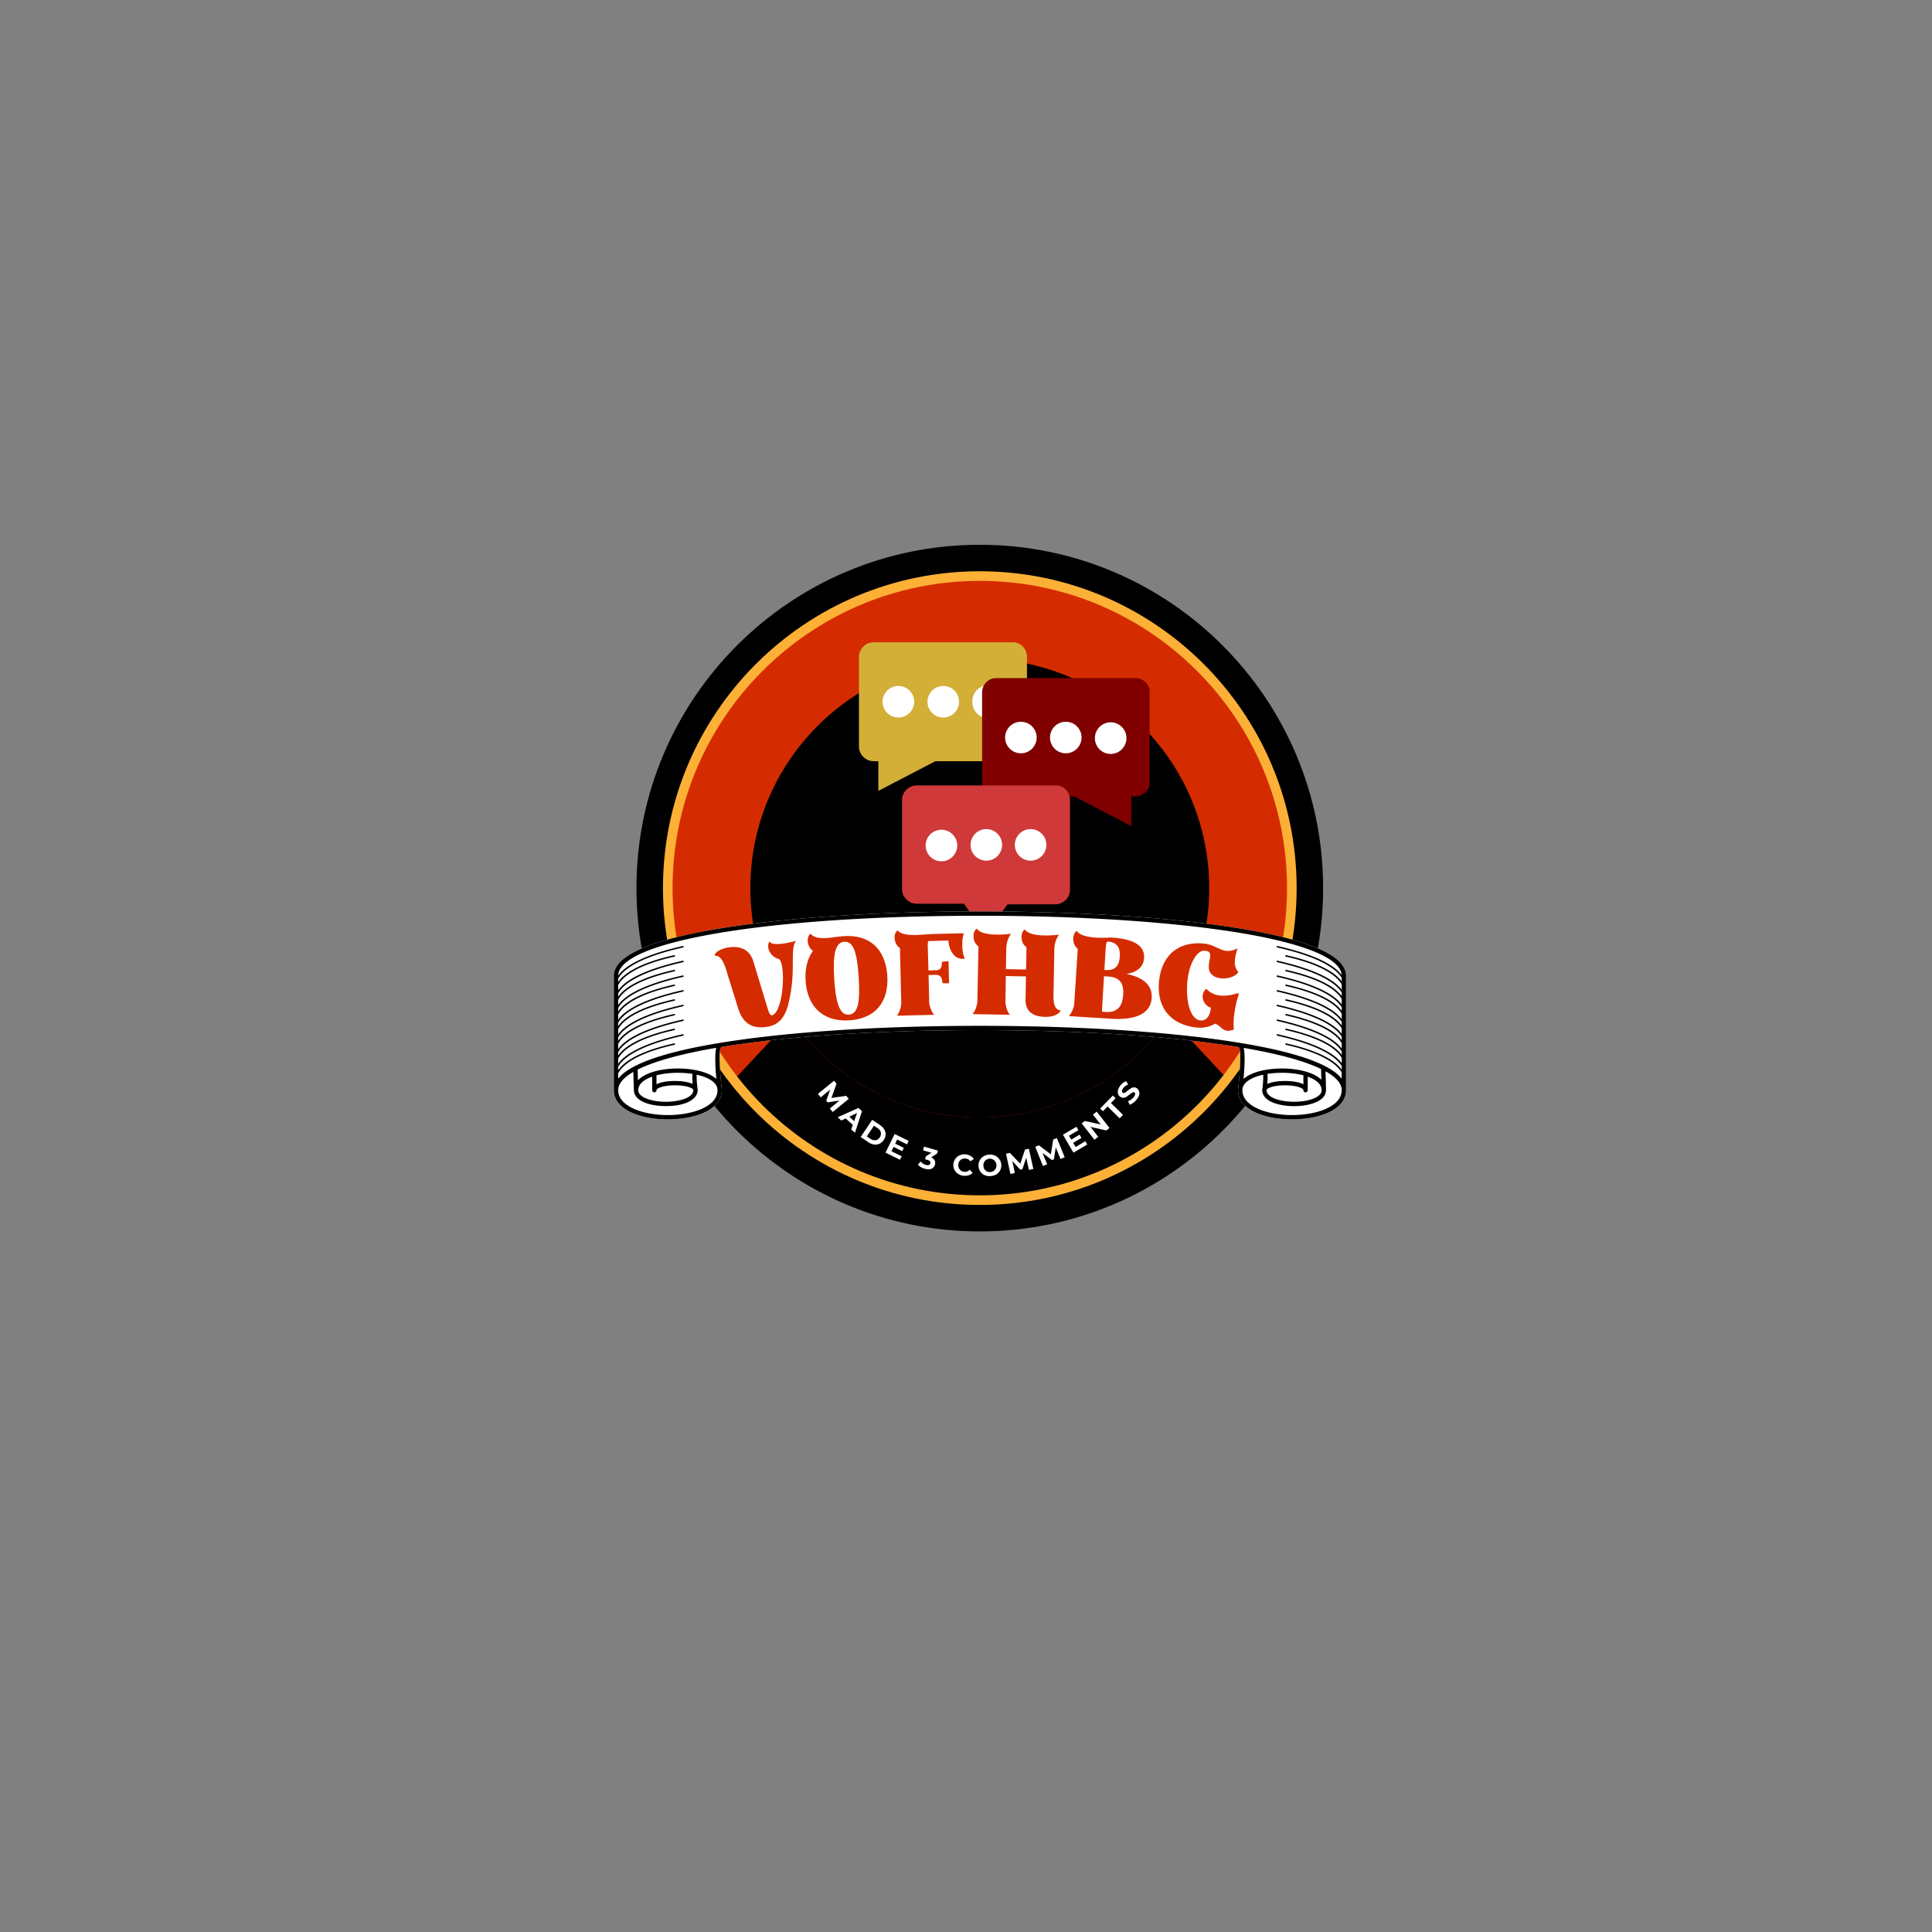 <?xml version="1.0" encoding="UTF-8"?>
<svg data-bbox="119.152 105.738 142.11 133.282" height="500" viewBox="0 0 375 375" width="500" xmlns="http://www.w3.org/2000/svg" data-type="color">
    <rect x="0" y="0" width="375" height="375" fill="#808080" stroke="none"/>
    <g>
        <defs>
            <clipPath id="26c31a12-6a0c-4374-8da1-922e4fa978d8">
                <path d="M138.047 124.672H242.39v104.34H138.047Zm0 0"/>
            </clipPath>
            <clipPath id="a03a6b83-eb1f-4a43-a975-651f402b9f76">
                <path d="M190.219 124.672c-28.813 0-52.172 23.355-52.172 52.168 0 28.816 23.36 52.172 52.172 52.172 28.812 0 52.172-23.356 52.172-52.172 0-28.813-23.36-52.168-52.172-52.168Zm0 0"/>
            </clipPath>
            <clipPath id="d414068d-eacd-4285-bc56-2ae1dc488f93">
                <path d="M123.527 105.75h133.418v133.422H123.527Zm0 0"/>
            </clipPath>
            <clipPath id="376e5274-3a11-4a11-ae49-a980e639a40a">
                <path d="M166.723 124.672H200V154h-33.277Zm0 0"/>
            </clipPath>
            <clipPath id="83c963c4-3a25-4fdc-9416-bcad7fd9baa3">
                <path d="M190 131h33.148v30H190Zm0 0"/>
            </clipPath>
            <clipPath id="2de88595-6265-46dc-b0c9-b74952d57393">
                <path d="M175 152h33v29.098h-33Zm0 0"/>
            </clipPath>
            <clipPath id="c390930f-e903-4fb3-9c50-e57f8163b283">
                <path d="M119.152 176.84H261.54v40.605H119.152Zm0 0"/>
            </clipPath>
        </defs>
        <g clip-path="url(#26c31a12-6a0c-4374-8da1-922e4fa978d8)">
            <g clip-path="url(#a03a6b83-eb1f-4a43-a975-651f402b9f76)">
                <path d="M138.047 124.672H242.39v104.34H138.047Zm0 0" fill="#000000" data-color="1"/>
            </g>
        </g>
        <g clip-path="url(#d414068d-eacd-4285-bc56-2ae1dc488f93)">
            <path fill-rule="evenodd" d="M190.176 105.738c-36.781 0-66.64 29.864-66.64 66.64 0 36.782 29.859 66.642 66.64 66.642s66.64-29.86 66.64-66.641c0-36.777-29.859-66.64-66.64-66.64Zm0 5.485c33.75 0 61.156 27.402 61.156 61.156s-27.406 61.16-61.156 61.16c-33.754 0-61.16-27.406-61.16-61.16s27.406-61.156 61.16-61.156Zm0 0" fill="#000000" data-color="1"/>
        </g>
        <path fill-rule="evenodd" d="M190.176 112.414c-33.094 0-59.965 26.871-59.965 59.965 0 33.098 26.871 59.965 59.965 59.965 33.094 0 59.965-26.867 59.965-59.965 0-33.094-26.871-59.965-59.965-59.965Zm0 15.438c24.574 0 44.531 19.953 44.531 44.527 0 24.578-19.957 44.531-44.531 44.531-24.574 0-44.531-19.953-44.531-44.531 0-24.574 19.957-44.527 44.53-44.527Zm0 0" fill="#d42c00" data-color="2"/>
        <path fill-rule="evenodd" d="m226.996 197.414 10.73 11.488c-10.964 14.25-28.195 23.442-47.55 23.442-19.23 0-36.356-9.07-47.328-23.156l10.714-11.473c8.043 11.597 21.446 19.195 36.614 19.195 15.297 0 28.8-7.73 36.82-19.496Zm0 0" fill="#000000" data-color="1"/>
        <path fill-rule="evenodd" d="M190.176 110.883c-33.942 0-61.496 27.558-61.496 61.5 0 33.937 27.554 61.496 61.496 61.496 33.945 0 61.5-27.559 61.5-61.496 0-33.942-27.555-61.5-61.5-61.5Zm0 1.867c32.914 0 59.633 26.719 59.633 59.633 0 32.91-26.72 59.629-59.633 59.629-32.91 0-59.63-26.719-59.63-59.63 0-32.913 26.72-59.632 59.63-59.632Zm0 0" fill="#fcb036" data-color="3"/>
        <g clip-path="url(#376e5274-3a11-4a11-ae49-a980e639a40a)">
            <path d="M199.332 127.496v17.422c0 1.531-1.293 2.828-2.824 2.828h-14.953l-11.067 5.766v-5.766h-.941c-1.527 0-2.824-1.297-2.824-2.828v-17.422c0-1.531 1.297-2.828 2.824-2.828h27.078c1.531 0 2.707 1.297 2.707 2.828Zm0 0" fill="#d4af37" data-color="4"/>
        </g>
        <path d="M177.438 136.207a3.062 3.062 0 1 1-6.125 0 3.062 3.062 0 0 1 6.125 0Zm0 0" fill="#ffffff" data-color="5"/>
        <path d="M186.148 136.207a3.062 3.062 0 0 1-3.062 3.063 3.06 3.06 0 0 1-3.059-3.063 3.06 3.06 0 0 1 3.059-3.062 3.062 3.062 0 0 1 3.062 3.062Zm0 0" fill="#ffffff" data-color="5"/>
        <path d="M194.86 136.207a3.062 3.062 0 1 1-6.121 0 3.062 3.062 0 1 1 6.12 0Zm0 0" fill="#ffffff" data-color="5"/>
        <g clip-path="url(#83c963c4-3a25-4fdc-9416-bcad7fd9baa3)">
            <path d="M190.621 134.441v17.305c0 1.531 1.297 2.828 2.824 2.828h15.07l11.067 5.766v-5.766h.824c1.531 0 2.824-1.297 2.824-2.828v-17.305c0-1.53-1.292-2.824-2.824-2.824h-27.078c-1.531 0-2.707 1.293-2.707 2.824Zm0 0" fill="#800000" data-color="6"/>
        </g>
        <path d="M218.64 143.152a3.062 3.062 0 1 1-6.119.002 3.062 3.062 0 0 1 6.12-.002Zm0 0" fill="#ffffff" data-color="5"/>
        <path d="M209.93 143.152a3.062 3.062 0 0 1-3.063 3.063 3.06 3.06 0 0 1-3.058-3.063 3.056 3.056 0 0 1 3.058-3.058 3.06 3.06 0 0 1 3.063 3.058Zm0 0" fill="#ffffff" data-color="5"/>
        <path d="M201.219 143.152a3.062 3.062 0 1 1-6.125 0 3.06 3.06 0 0 1 3.062-3.058 3.06 3.06 0 0 1 3.063 3.058Zm0 0" fill="#ffffff" data-color="5"/>
        <g clip-path="url(#2de88595-6265-46dc-b0c9-b74952d57393)">
            <path d="M207.691 155.277v17.426c0 1.531-1.293 2.824-2.824 2.824h-9.3l-4.239 5.653-4.238-5.77h-9.184c-1.531 0-2.824-1.297-2.824-2.824v-17.309c0-1.527 1.293-2.824 2.824-2.824h27.078c1.532 0 2.707 1.297 2.707 2.824Zm0 0" fill="#cf3939" data-color="7"/>
        </g>
        <path d="M203.102 163.992a3.062 3.062 0 1 1-6.124-.006 3.062 3.062 0 0 1 6.124.006Zm0 0" fill="#ffffff" data-color="5"/>
        <path d="M194.508 163.992a3.062 3.062 0 0 1-3.063 3.059 3.062 3.062 0 1 1 3.063-3.059Zm0 0" fill="#ffffff" data-color="5"/>
        <path d="M185.793 163.992a3.062 3.062 0 1 1-6.119-.006 3.062 3.062 0 0 1 6.119.006Zm0 0" fill="#ffffff" data-color="5"/>
        <g clip-path="url(#c390930f-e903-4fb3-9c50-e57f8163b283)">
            <path d="M238.832 179.93c-12.832-1.95-30.098-3.024-48.625-3.024-18.523 0-35.793 1.074-48.625 3.024-14.883 2.261-22.43 5.445-22.43 9.468v22.204c0 1.796 1.172 3.293 3.387 4.32 1.879.871 4.398 1.351 7.094 1.351 5.031 0 10.441-1.765 10.476-5.632v-.039c0-.196-.02-.38-.058-.563-.367-3.39-.528-7.133-.164-7.7a.463.463 0 0 0 .136-.124c12.457-2.05 29.938-3.266 50.184-3.266 18.484 0 35.707 1.07 48.5 3.016.578.086 1.14.176 1.695.265a.437.437 0 0 0 .13.11c.359.566.198 4.308-.165 7.7a2.659 2.659 0 0 0-.062.562c0 1.796 1.172 3.293 3.386 4.32 1.88.871 4.399 1.351 7.094 1.351 5.047 0 10.477-1.773 10.477-5.671v-22.204c0-4.023-7.547-7.207-22.43-9.468" fill="#ffffff" data-color="5"/>
            <path d="M260.426 190.5c-1.047-1.457-3.77-3.523-10.778-5.102a.144.144 0 0 0-.171.11c-.02.078.03.152.109.172 7.621 1.715 10.062 4.015 10.84 5.394v1.035c-1.145-1.547-4.235-3.78-12.461-5.632a.144.144 0 0 0-.172.109c-.02.078.031.152.11.172 8.91 2.004 11.675 4.457 12.523 5.914v.68c-1.047-1.457-3.77-3.524-10.778-5.098a.141.141 0 0 0-.171.105c-.02.078.03.153.109.172 7.621 1.715 10.062 4.016 10.84 5.395v1.035c-1.145-1.547-4.235-3.781-12.461-5.629a.141.141 0 0 0-.172.106c-.02.078.031.152.11.171 8.91 2.004 11.675 4.457 12.523 5.914v.684c-1.047-1.46-3.77-3.523-10.778-5.102a.144.144 0 0 0-.171.11.139.139 0 0 0 .109.168c7.621 1.715 10.062 4.015 10.84 5.394v1.04c-1.145-1.551-4.235-3.782-12.461-5.633a.141.141 0 0 0-.172.109.139.139 0 0 0 .11.168c8.91 2.004 11.675 4.46 12.523 5.914v.684c-1.047-1.457-3.77-3.524-10.778-5.102a.144.144 0 0 0-.171.11c-.02.078.03.152.109.171 7.621 1.715 10.062 4.016 10.84 5.395v1.035c-1.145-1.55-4.235-3.781-12.461-5.633a.144.144 0 0 0-.172.11.137.137 0 0 0 .11.167c8.91 2.008 11.675 4.461 12.523 5.918v.68c-1.047-1.457-3.77-3.523-10.778-5.097a.141.141 0 0 0-.171.105c-.02.078.03.152.109.172 7.621 1.715 10.062 4.015 10.84 5.394v1.036c-1.145-1.547-4.235-3.782-12.461-5.633a.144.144 0 0 0-.172.11c-.02.077.031.151.11.171 8.91 2.004 11.675 4.457 12.523 5.914v.684c-1.047-1.461-3.77-3.524-10.778-5.102a.141.141 0 0 0-.171.11.139.139 0 0 0 .109.167c7.621 1.715 10.062 4.016 10.84 5.395v1.035c-1.145-1.547-4.235-3.777-12.461-5.629a.141.141 0 0 0-.172.106c-.02.078.031.152.11.172 8.91 2.003 11.675 4.457 12.523 5.914v.683c-1.047-1.46-3.77-3.523-10.778-5.101a.144.144 0 0 0-.171.109.137.137 0 0 0 .109.168c7.621 1.719 10.062 4.02 10.84 5.394v1.184c-2.34-2.984-9.574-5.41-21.594-7.238-12.832-1.95-30.098-3.02-48.625-3.02-18.523 0-35.793 1.07-48.625 3.02-12.016 1.828-19.25 4.254-21.59 7.238v-1.035c.684-1.356 3.016-3.766 10.918-5.543a.14.14 0 0 0 .11-.168.146.146 0 0 0-.172-.11c-7.192 1.618-9.868 3.75-10.856 5.215v-.652c.746-1.433 3.387-3.988 12.602-6.058a.146.146 0 0 0 .11-.172.143.143 0 0 0-.173-.106c-8.426 1.895-11.46 4.188-12.539 5.742v-1c.684-1.359 3.016-3.765 10.918-5.543a.142.142 0 0 0 .11-.168.146.146 0 0 0-.172-.109c-7.192 1.617-9.868 3.75-10.856 5.211v-.648c.746-1.438 3.387-3.989 12.602-6.059a.146.146 0 0 0 .11-.172.146.146 0 0 0-.173-.11c-8.426 1.9-11.46 4.192-12.539 5.743v-1c.684-1.356 3.016-3.762 10.918-5.54a.146.146 0 0 0 .11-.171.143.143 0 0 0-.172-.106c-7.192 1.618-9.868 3.747-10.856 5.211v-.652c.746-1.434 3.387-3.984 12.602-6.059a.14.14 0 0 0 .11-.167.146.146 0 0 0-.173-.11c-8.426 1.895-11.46 4.192-12.539 5.742v-1c.684-1.355 3.016-3.765 10.918-5.539a.146.146 0 0 0 .11-.172.146.146 0 0 0-.172-.109c-7.192 1.621-9.868 3.75-10.856 5.215v-.652c.746-1.434 3.387-3.985 12.602-6.06a.142.142 0 0 0 .11-.167.145.145 0 0 0-.173-.11c-8.426 1.895-11.46 4.188-12.539 5.743v-1c.684-1.356 3.016-3.766 10.918-5.543a.142.142 0 0 0 .11-.168c-.02-.078-.094-.13-.172-.11-7.192 1.618-9.868 3.75-10.856 5.215v-.652c.746-1.438 3.387-3.988 12.602-6.059a.146.146 0 0 0 .11-.172.143.143 0 0 0-.173-.105c-8.426 1.895-11.46 4.188-12.539 5.742v-1.004c.684-1.355 3.016-3.761 10.918-5.539a.146.146 0 0 0 .11-.172.143.143 0 0 0-.172-.105c-7.192 1.617-9.868 3.746-10.856 5.21v-.648c.746-1.437 3.387-3.988 12.602-6.058a.146.146 0 0 0 .11-.172.146.146 0 0 0-.173-.11c-8.426 1.895-11.46 4.192-12.539 5.743v-1c.684-1.356 3.016-3.762 10.918-5.54a.146.146 0 0 0 .11-.171.146.146 0 0 0-.172-.11c-7.192 1.622-9.868 3.75-10.856 5.215v-.652c.746-1.434 3.387-3.984 12.602-6.059a.142.142 0 0 0 .11-.168c-.02-.078-.095-.129-.173-.109-8.418 1.895-11.457 4.188-12.539 5.738.102-6.734 29.598-11.617 70.215-11.617 18.484 0 35.707 1.07 48.5 3.012 13.793 2.097 21.48 5.105 21.707 8.484-1.152-1.547-4.25-3.773-12.45-5.617a.144.144 0 0 0-.171.11.139.139 0 0 0 .11.167c8.91 2.008 11.675 4.461 12.523 5.918ZM246 208.445a18.21 18.21 0 0 1 2.836-.218c1.512 0 2.941.171 4.156.496v1.738c-.855-.457-2.246-.64-3.582-.64-1.262 0-2.574.167-3.437.574.093-1.012.082-1.602.027-1.95Zm10.535 3.157c0 .511-.336.968-.996 1.347-2.074 1.2-6.637 1.2-8.71 0-.653-.375-.985-.824-.993-1.332 0-.02.004-.035.008-.058.086-.387 1.426-.899 3.566-.899 2.219 0 3.578.55 3.578.942 0 .23.188.418.418.421.23 0 .418-.187.422-.421l.004-2.622c.145.051.285.106.422.165.996.414 2.172 1.144 2.27 2.3l.003.102c0 .02.004.035.008.05v.005Zm-15.137-8.204c6.75 1.153 11.817 2.543 15.02 4.094l.055 2.086c-.676-.672-1.68-1.183-2.86-1.539a.42.42 0 0 0-.168-.05c-1.402-.403-3.027-.598-4.61-.598-2.874 0-5.905.644-7.464 2.027.32-3.504.227-5.191.027-6.02Zm9.387 13.036c-4.785 0-9.625-1.653-9.64-4.817l.046-.437c.297-1.254 1.918-2.121 3.993-2.578.058.457-.028 1.68-.16 2.761-.004.012-.004.024-.004.04a1.832 1.832 0 0 0-.02.144c-.004.012 0 .02 0 .031-.004.008-.004.016-.004.024 0 .574.246 1.402 1.414 2.074 2.363 1.367 7.184 1.367 9.547 0 1.152-.664 1.406-1.477 1.414-2.051a.426.426 0 0 0 .012-.102l-.098-3.582c2.067 1.149 3.14 2.38 3.14 3.66 0 3.172-4.85 4.833-9.64 4.833Zm-116.344-6.04c-.863-.406-2.171-.574-3.437-.574-1.332 0-2.723.184-3.578.64l-.004-1.737c1.25-.328 2.707-.496 4.156-.496.992 0 1.95.078 2.836.218-.05.352-.062.938.027 1.95Zm-10.554 1.145c.039-1.148 1.125-2.008 2.699-2.562l.004 2.625a.42.42 0 0 0 .418.421.422.422 0 0 0 .418-.421c0-.391 1.363-.942 3.578-.942.992 0 1.95.117 2.629.32.629.192.89.415.941.57 0 .024.004.044.008.067-.02 1.453-2.766 2.238-5.348 2.238-2.59 0-5.343-.789-5.351-2.246a.233.233 0 0 0 .004-.05Zm15.156-2.121c-1.559-1.383-4.586-2.027-7.465-2.027-1.578 0-3.203.195-4.605.597a.42.42 0 0 0-.172.051c-1.242.375-2.297.926-2.969 1.652l-.062-2.09c3.238-1.62 8.449-3.046 15.25-4.218-.2.824-.297 2.512.023 6.035Zm-9.41 7.016c-4.793 0-9.64-1.66-9.64-4.832 0-1.254 1.019-2.442 2.933-3.547l.105 3.527c0 .035.008.066.016.102.027.695.418 1.632 2.058 2.308 1.098.45 2.563.7 4.13.7 4.23 0 6.144-1.524 6.183-3.047v-.024c0-.008.004-.012.004-.02 0-.007-.004-.015-.004-.023v-.031a1.832 1.832 0 0 1-.02-.145c-.003-.015-.003-.027-.003-.039-.137-1.082-.22-2.308-.165-2.761.645.144 1.239.324 1.766.543.918.382 1.992 1.035 2.23 2.046.016.145.028.282.047.426-.015 3.164-4.859 4.817-9.64 4.817Zm109.199-36.504c-12.832-1.95-30.098-3.024-48.625-3.024-18.523 0-35.793 1.074-48.625 3.024-14.883 2.261-22.43 5.445-22.43 9.468v22.204c0 1.796 1.172 3.293 3.387 4.32 1.879.871 4.398 1.351 7.094 1.351 5.031 0 10.441-1.765 10.476-5.632v-.039c0-.196-.02-.38-.058-.563-.367-3.39-.528-7.133-.164-7.7a.463.463 0 0 0 .136-.124c12.457-2.05 29.938-3.266 50.184-3.266 18.484 0 35.707 1.07 48.5 3.016.578.086 1.14.176 1.695.265a.437.437 0 0 0 .13.11c.359.566.198 4.308-.165 7.7a2.659 2.659 0 0 0-.062.562c0 1.796 1.172 3.293 3.386 4.32 1.88.871 4.399 1.351 7.094 1.351 5.047 0 10.477-1.773 10.477-5.671v-22.204c0-4.023-7.547-7.207-22.43-9.468" fill="#000000" data-color="1"/>
        </g>
        <path d="M153.03 194.817c1.626-6.5.16-10.465 1.481-12.192-.176.04-1.566.434-2.875.57-1.016.106-1.984.048-2.277-.413-.227.203-.352.73-.192 1.386.239 1.004 1.172 1.825 1.97 1.942 1.468.785.983 10.3-1.274 10.96-.282.075-.598-.359-.848-1.273-.453-1.543-2.41-7.87-2.762-9.11-.691-2.323-2.379-3.062-4.55-2.839-1.348.144-2.958.824-3.004 1.656 1.55-.16 2.152 2.371 2.632 4 .141.5 1.98 6.328 2.047 6.543.926 2.633 2.633 3.574 5.137 3.313 2.543-.266 3.844-1.766 4.516-4.543Zm0 0" fill="#d42c00" data-color="2"/>
        <path d="M172.226 189.357c-.348-5.149-3.446-7.989-8.418-7.653-.27.016-.512.031-.754.067-.754.07-1.703.242-2.637.3-1.242.078-2.453-.047-3.105-.832-.278.2-.578.73-.536 1.418.055.867.45 1.512 1.012 1.922-1.07 1.45-1.57 3.422-1.418 5.797.32 5.129 3.489 7.965 8.442 7.676 4.996-.317 7.742-3.453 7.414-8.695Zm-10.305.648c-.289-4.574.156-7.102 1.953-7.215 1.778-.11 2.496 2.098 2.8 6.938.302 4.82-.132 7.101-1.933 7.214-1.777.11-2.53-2.34-2.82-6.937Zm0 0" fill="#d42c00" data-color="2"/>
        <path d="m180.356 194.482-.12-5.226 1.401-.035c1.176-.028 1.27 1.015 1.282 1.574.18.063 1.05.086 1.293.059l-.102-4.274c-.242.008-1.11.05-1.285.14-.027.805-.008 1.583-1.21 1.61l-1.403.035-.137-4.96c-.008-.313.031-.536.113-.739l3.895-.113c.113 2.043 1.34 3.906 3.199 3.508-.602-.922-.668-3.723-.203-4.914l-6.211.144c-.621.016-1.797.156-3.02.184-1.492.035-3.03-.106-3.628-.895-.286.188-.606.707-.59 1.371.02.957.437 1.66 1.05 2.07l.25 10.59c.016.735-.253 1.63-.636 2.243l-.196.293 7.23-.172-.23-.285c-.414-.59-.722-1.473-.742-2.208Zm0 0" fill="#d42c00" data-color="2"/>
        <path d="M205.88 196.095c-1.672-.03-1.403-2.652-1.372-4.343l.137-7.61c.012-.734.25-1.64.617-2.258l.274-.464c-.645.078-1.715.171-2.828.152-1.56-.027-3.176-.281-3.81-1.16-.288.175-.612.68-.624 1.347-.016.957.351 1.676.965 2.11l-.074 4.316-3.918-.07.074-4.137c.012-.734.25-1.644.617-2.262l.277-.46c-.648.078-1.718.171-2.832.148-1.554-.027-3.175-.277-3.804-1.156-.293.172-.614.68-.625 1.347-.02.957.347 1.676.964 2.11l-.21 10.59c-.016.734-.297 1.62-.708 2.214l-.23.329 7.23.128-.214-.34c-.391-.605-.641-1.5-.63-2.234l.067-4.941 3.914.07-.078 4.516c-.043 2.36 1.52 3.3 3.86 3.34 1.488.003 2.656-.465 2.96-1.282Zm0 0" fill="#d42c00" data-color="2"/>
        <path d="M209.011 180.69c-.3.157-.644.649-.687 1.317-.059.953.277 1.687.87 2.148l-.679 10.574a4.333 4.333 0 0 1-.805 2.18l-.242.316 8.195.512c4.73.293 7.688-.949 7.88-4.039.152-2.488-1.669-4.004-4.887-4.652 2.074-.36 3.296-1.356 3.406-3.086.207-3.332-4.043-3.844-6.465-3.992-.672.047-1.766.09-2.879.023-1.555-.098-3.14-.418-3.707-1.3Zm5.957 2.063c1.621.101 2.508.937 2.383 2.914-.125 2.02-1.106 2.719-2.75 2.617l-.242-.016.222-3.597c.075-1.578.2-1.797.387-1.918Zm-1.066 13.203.379-6.465.734.043c2.043.129 3.148.977 2.992 3.531-.16 2.578-1.375 3.48-3.422 3.356l-.664-.043a1.95 1.95 0 0 1-.02-.422Zm0 0" fill="#d42c00" data-color="2"/>
        <path d="M239.499 199.843c-.258-1.64.262-4.898.86-6.535.1-.348.093-.504-.083-.524-.09-.007-.203.024-.367.075-.926.304-2.016.484-3.035.379-1.04-.11-2.027-.504-2.707-1.313-1.156.82-.984 3.008.851 3.668-.109 1.465-.757 2.54-1.984 2.48-1.336-.05-2.84-2.156-2.605-6.964.207-3.938 1.87-6.582 3.257-6.575 2.079.016.832 1.657.946 3.368.094 1.238 1.148 1.863 2.344 1.988 1.304.137 2.808-.313 3.394-1.211-1.144-1.262-.633-2.953-.172-4.605l-.492.218a3.14 3.14 0 0 1-1.637.274c-1.394-.145-2.468-1.219-4.308-1.41-4.98-.52-8.262 2.207-8.79 7.273-.503 5.07 2.169 8.414 7.227 9.012 1.352.14 2.656-.13 3.613-.742 1.063.332 1.368 1.257 2.364 1.363.355.035.761-.012 1.324-.219Zm0 0" fill="#d42c00" data-color="2"/>
        <path d="m161.067 215.163 1.875-1.547-2.297.344-.281-.313.781-2.156-1.844 1.5-.546-.672 3.125-2.547.484.594-.984 2.75 2.875-.422.484.594-3.11 2.547Zm0 0" fill="#ffffff" data-color="5"/>
        <path d="m165.53 218.336-1.39-1.25-.844.406-.703-.64 4.031-1.797.688.61-1.36 4.202-.734-.64Zm.266-.719.562-1.593-1.515.734Zm0 0" fill="#ffffff" data-color="5"/>
        <path d="m169.29 217.355 1.516 1.016c.364.25.64.539.828.859.196.324.286.664.266 1.016-.023.343-.14.687-.36 1.03a2.06 2.06 0 0 1-.827.72 1.733 1.733 0 0 1-1.032.156 2.44 2.44 0 0 1-1.11-.438l-1.515-1.015Zm-.327 3.703c.332.219.66.3.984.25.32-.043.594-.227.812-.547.207-.324.274-.644.204-.969-.075-.32-.278-.593-.61-.812l-.719-.484-1.39 2.078Zm0 0" fill="#ffffff" data-color="5"/>
        <path d="m175.017 224.428-.328.672-2.813-1.36 1.766-3.624 2.734 1.328-.328.672-1.906-.938-.39.797 1.687.828-.313.64-1.687-.827-.406.843Zm0 0" fill="#ffffff" data-color="5"/>
        <path d="M180.735 224.657c.332.136.555.336.672.593.125.25.144.524.062.813-.062.23-.18.422-.344.578-.167.164-.39.27-.671.313-.274.039-.586.007-.938-.094a3.252 3.252 0 0 1-.781-.328 2.126 2.126 0 0 1-.578-.485l.547-.594a2.1 2.1 0 0 0 .437.391c.164.117.352.203.563.266.226.062.421.07.578.015a.43.43 0 0 0 .297-.312c.093-.32-.106-.55-.594-.688l-.422-.109.156-.578 1.078-.688-1.64-.468.187-.72 2.703.766-.156.563Zm0 0" fill="#ffffff" data-color="5"/>
        <path d="M187.049 228.215a2.284 2.284 0 0 1-1.079-.36 2.032 2.032 0 0 1-.718-.812 2.022 2.022 0 0 1-.203-1.094c.039-.395.171-.738.39-1.031a2 2 0 0 1 .844-.672 2.333 2.333 0 0 1 2.063.094c.269.148.492.343.671.593l-.64.485c-.262-.332-.59-.516-.985-.547-.25-.02-.476.016-.672.11a1.16 1.16 0 0 0-.5.406 1.326 1.326 0 0 0-.218.64 1.295 1.295 0 0 0 .516 1.188c.187.136.406.214.656.234.394.031.75-.102 1.062-.406l.547.61a1.901 1.901 0 0 1-.766.468 2.45 2.45 0 0 1-.968.094Zm0 0" fill="#ffffff" data-color="5"/>
        <path d="M192.256 228.274a2.335 2.335 0 0 1-1.156-.188 2.047 2.047 0 0 1-.828-.703 2.032 2.032 0 0 1-.344-1.062 2.031 2.031 0 0 1 .22-1.078 2.03 2.03 0 0 1 .75-.797c.32-.196.694-.313 1.124-.344a2.35 2.35 0 0 1 1.14.219c.344.168.618.406.829.719.219.304.336.652.36 1.046.019.399-.06.762-.235 1.094a2.09 2.09 0 0 1-.75.781 2.413 2.413 0 0 1-1.11.313Zm-.046-.781c.238-.008.445-.078.625-.203.187-.125.332-.286.437-.485.102-.195.149-.422.14-.672a1.21 1.21 0 0 0-.218-.656 1.182 1.182 0 0 0-.484-.438 1.24 1.24 0 0 0-.641-.14 1.363 1.363 0 0 0-.64.219 1.085 1.085 0 0 0-.423.484c-.093.2-.136.422-.125.672.008.25.07.469.188.656.125.188.285.336.484.438.196.105.414.148.657.125Zm0 0" fill="#ffffff" data-color="5"/>
        <path d="m199.716 227.084-.53-2.359-.735 2.219-.422.078-1.547-1.672.5 2.328-.86.188-.859-3.938.75-.156 2.016 2.11.922-2.75.75-.157.875 3.922Zm0 0" fill="#ffffff" data-color="5"/>
        <path d="m205.846 224.96-.922-2.25-.359 2.297-.39.156-1.813-1.375.89 2.203-.812.328-1.5-3.734.703-.281 2.328 1.75.453-2.875.72-.281 1.515 3.734Zm0 0" fill="#ffffff" data-color="5"/>
        <path d="m210.661 221.506.375.64-2.687 1.579-2.031-3.484 2.625-1.532.375.657-1.829 1.078.438.75 1.61-.953.374.625-1.609.953.469.812Zm0 0" fill="#ffffff" data-color="5"/>
        <path d="m212.87 215.767 2.484 3.172-.61.484-3.093-.703 1.515 1.938-.734.562-2.484-3.172.609-.469 3.094.688-1.516-1.922Zm0 0" fill="#ffffff" data-color="5"/>
        <path d="m214.976 214.769-.906.921-.531-.53 2.468-2.516.532.53-.907.923 2.344 2.297-.656.671Zm0 0" fill="#ffffff" data-color="5"/>
        <path d="M220.637 213.391c-.188.25-.407.47-.657.657a2.066 2.066 0 0 1-.703.375l-.343-.688a2.297 2.297 0 0 0 1.125-.813c.156-.195.242-.367.265-.515.02-.156-.016-.273-.11-.36a.341.341 0 0 0-.265-.046.926.926 0 0 0-.297.14 3.62 3.62 0 0 0-.39.282c-.25.21-.461.37-.641.484a1.19 1.19 0 0 1-.578.172c-.219.012-.438-.067-.656-.234a1.037 1.037 0 0 1-.375-.547 1.398 1.398 0 0 1 0-.72c.062-.269.203-.55.422-.843.156-.207.34-.39.546-.547.2-.156.399-.27.594-.343l.406.656c-.406.168-.722.398-.953.687-.156.211-.238.39-.25.547a.41.41 0 0 0 .157.36c.105.085.23.09.375.015.136-.07.32-.207.546-.406.262-.195.477-.348.641-.453.176-.114.367-.176.578-.188.219-.02.43.047.64.203.177.149.302.336.376.563.082.219.086.465.015.734-.074.262-.23.54-.468.828Zm0 0" fill="#ffffff" data-color="5"/>
    </g>
</svg>
